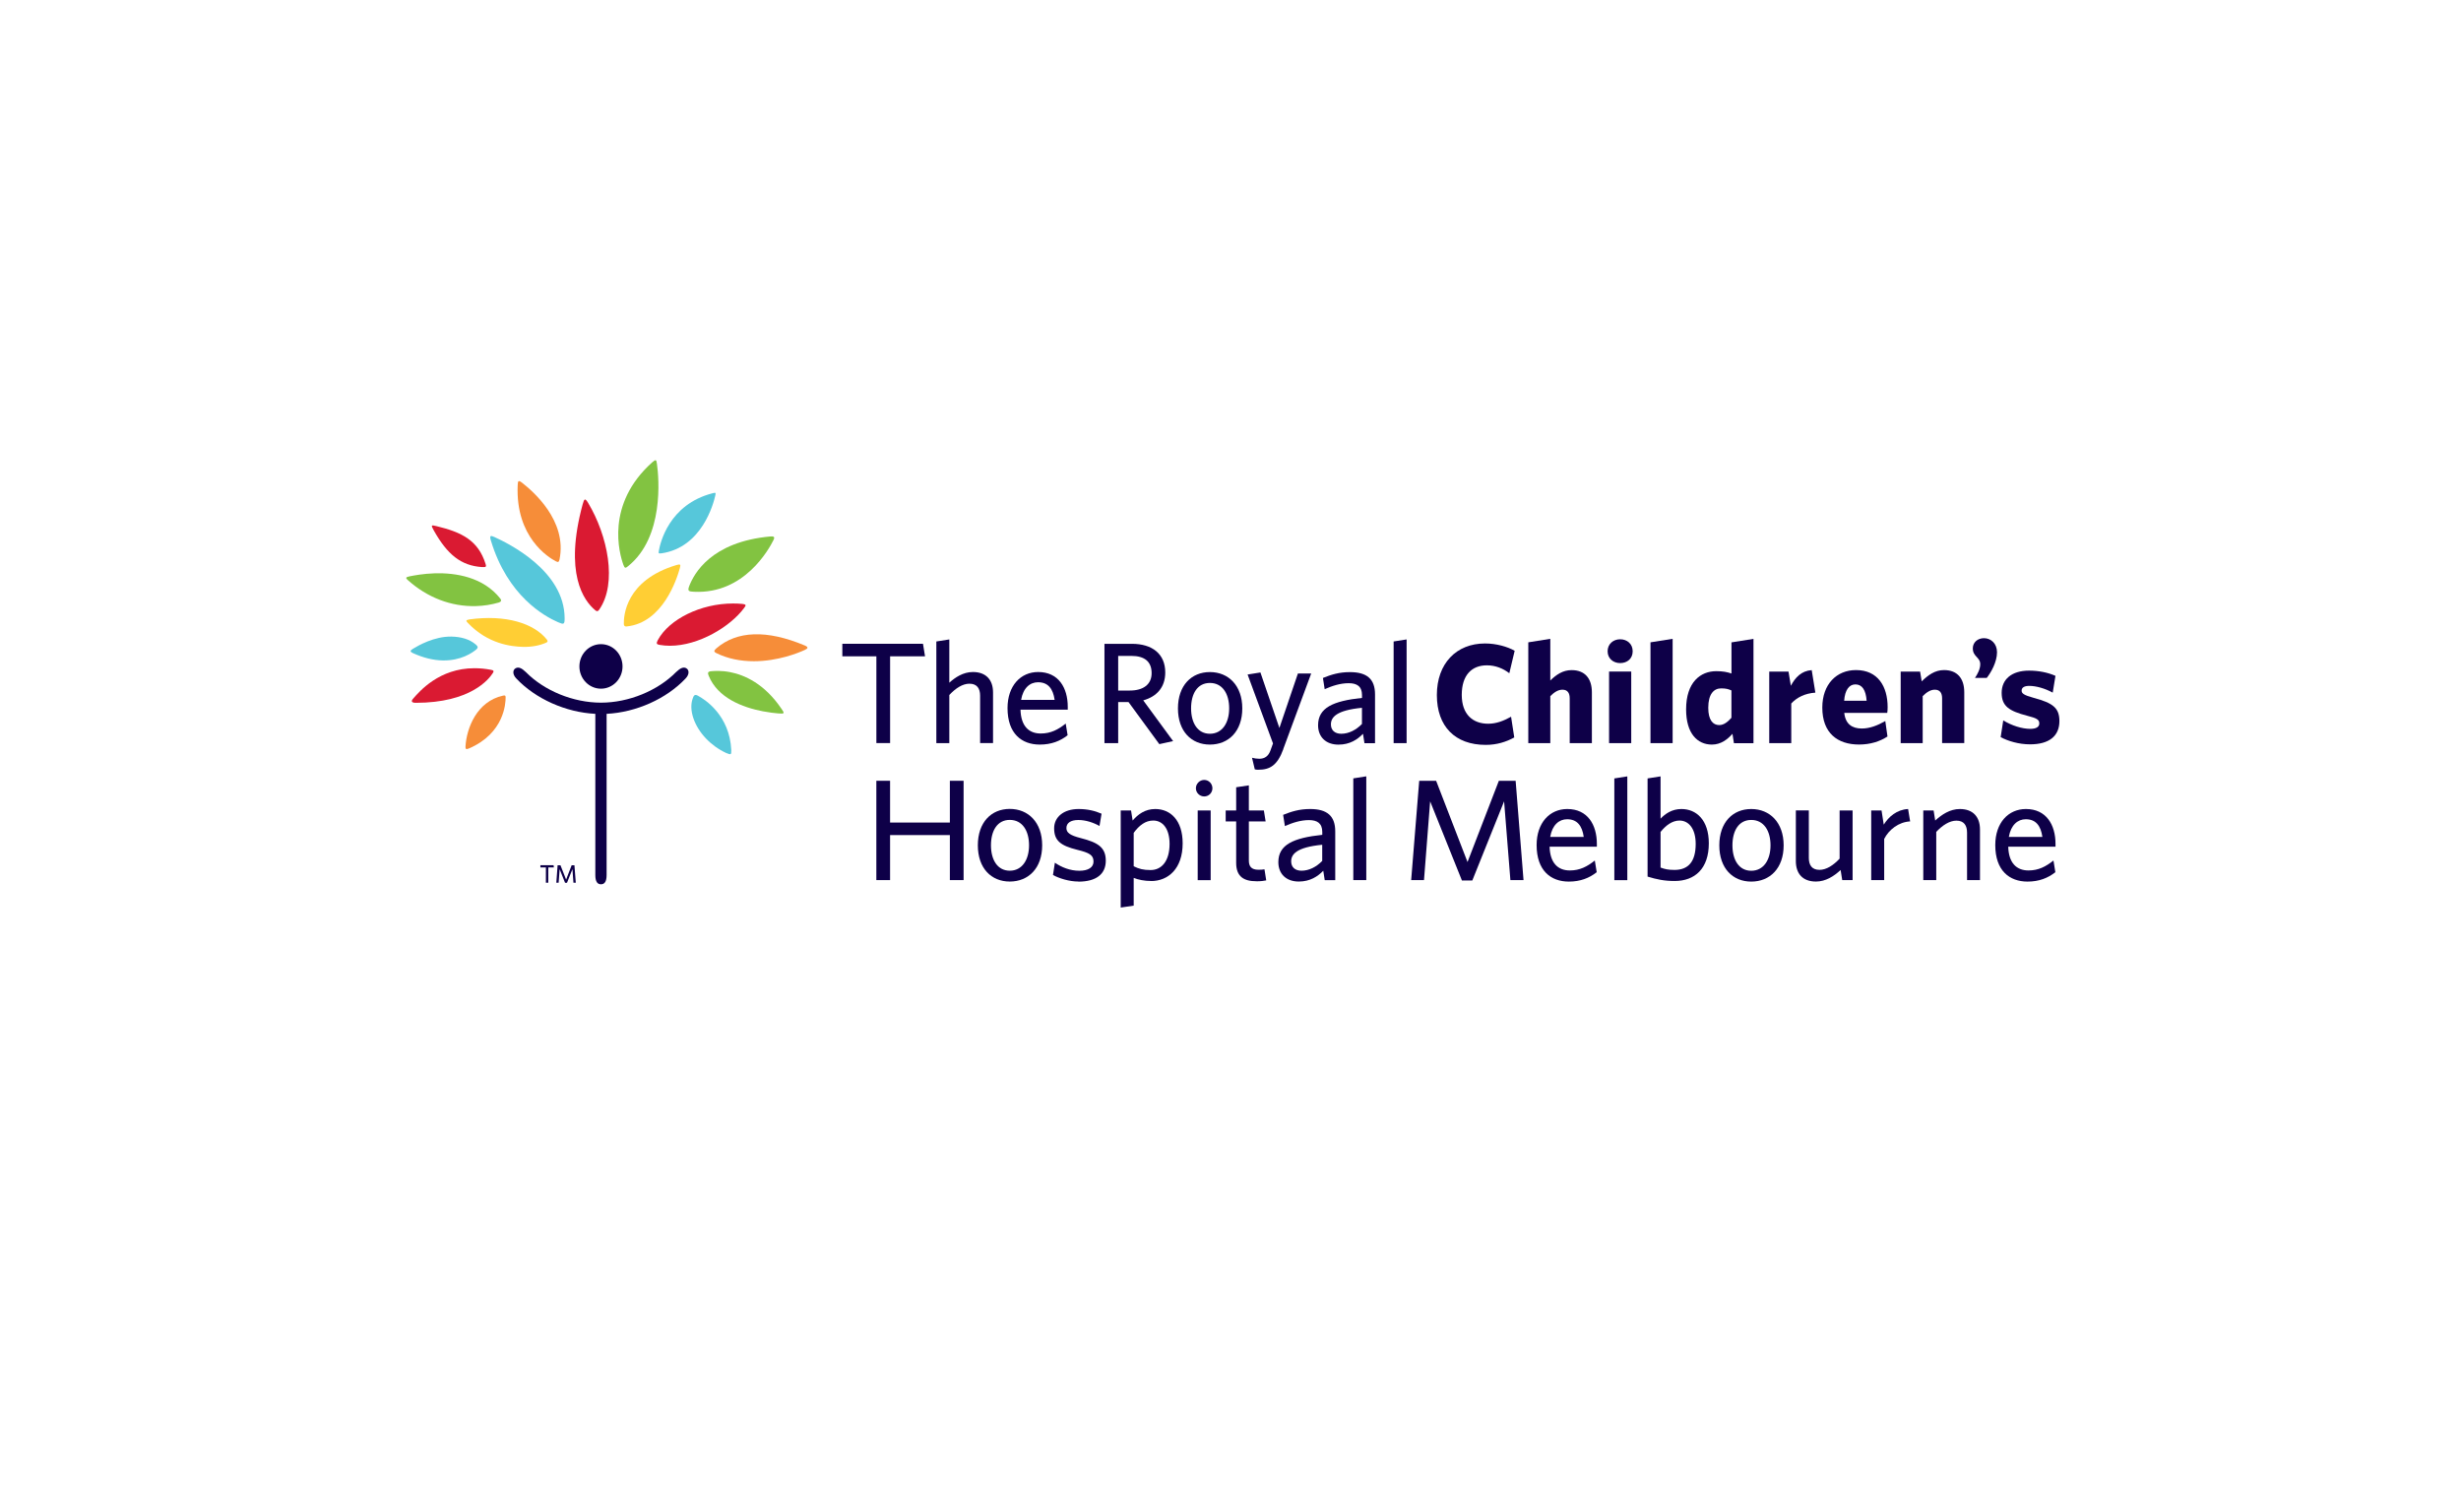 <?xml version="1.0" encoding="UTF-8"?>
<svg xmlns="http://www.w3.org/2000/svg" width="262" height="161" viewBox="0 0 262 161" fill="none">
  <g clip-path="url(#clip0_2993_26812)">
    <path d="M58.245 68.123C56.858 66.354 53.84 65.413 49.966 65.945C49.547 66.014 49.616 66.115 49.807 66.317C51.948 68.57 54.435 68.83 55.652 68.867C56.592 68.894 57.464 68.724 58.144 68.421C58.319 68.341 58.33 68.256 58.239 68.123H58.245Z" fill="#FFCE34"></path>
    <path d="M72.01 60.158C66.596 61.779 66.394 65.573 66.415 66.423C66.415 66.529 66.453 66.721 66.707 66.694C70.565 66.311 72.058 61.641 72.377 60.488C72.483 60.111 72.462 60.02 72.005 60.158H72.01Z" fill="#FFCE34"></path>
    <path d="M52.464 71.667C52.618 71.423 52.533 71.359 52.273 71.311C51.673 71.195 51.083 71.141 50.509 71.141C46.747 71.141 44.659 73.612 43.984 74.377C43.724 74.669 43.83 74.824 44.271 74.824C50.105 74.824 52.06 72.294 52.459 71.667H52.464Z" fill="#DA1A32"></path>
    <path d="M62.041 53.649C60.021 61.062 62.152 63.958 63.369 64.967C63.55 65.121 63.656 65.095 63.789 64.909C65.755 62.082 64.681 56.992 62.62 53.554C62.296 53.012 62.2 53.075 62.041 53.655V53.649Z" fill="#DA1A32"></path>
    <path d="M79.202 64.749C79.414 64.468 79.515 64.345 78.989 64.292C78.676 64.26 78.357 64.25 78.038 64.25C74.606 64.25 71.247 65.913 70.036 68.139C69.829 68.527 69.908 68.602 70.238 68.66C70.583 68.718 70.945 68.75 71.317 68.75C74.393 68.75 77.741 66.715 79.202 64.749Z" fill="#DA1A32"></path>
    <path d="M46.172 56.455C47.629 59.059 49.084 60.212 51.284 60.371C51.757 60.408 51.789 60.328 51.699 60.052C50.912 57.523 49.153 56.662 46.47 56.014C45.896 55.876 45.859 55.892 46.172 56.455Z" fill="#DA1A32"></path>
    <path d="M70.417 58.91C74.737 58.288 75.964 53.596 76.15 52.757C76.219 52.443 76.203 52.427 75.863 52.512C71.214 53.708 70.284 57.81 70.141 58.639C70.093 58.92 70.114 58.947 70.417 58.904V58.91Z" fill="#56C7DA"></path>
    <path d="M50.711 69.144C50.902 68.963 50.907 68.835 50.658 68.623C49.962 68.022 49.037 67.794 48.065 67.773C46.221 67.741 44.531 68.729 43.947 69.08C43.628 69.271 43.654 69.393 43.957 69.531C45.057 70.031 46.131 70.297 47.145 70.313C49.085 70.344 50.291 69.494 50.706 69.144H50.711Z" fill="#56C7DA"></path>
    <path d="M60.111 65.839C60.111 60.748 54.086 57.836 52.646 57.178C52.226 56.986 52.098 57.002 52.258 57.539C54.043 63.474 57.975 65.615 59.399 66.237C60.021 66.508 60.111 66.487 60.111 65.839Z" fill="#56C7DA"></path>
    <path d="M77.853 79.856C77.678 76.173 75.09 74.494 74.303 74.069C73.931 73.857 73.841 74.085 73.735 74.399C73.533 74.989 73.56 75.706 73.82 76.471C74.346 78.012 75.664 79.399 77.306 80.164C77.853 80.387 77.853 80.35 77.853 79.856Z" fill="#56C7DA"></path>
    <path d="M55.114 51.651C54.864 57.188 58.393 59.351 59.184 59.76C59.418 59.882 59.498 59.85 59.567 59.569C60.417 55.392 56.66 52.247 55.603 51.412C55.183 51.083 55.135 51.184 55.114 51.651Z" fill="#F68D39"></path>
    <path d="M53.552 74.059C50.752 74.675 49.673 77.528 49.557 79.468C49.541 79.749 49.62 79.819 49.934 79.68C53.691 78.054 53.829 74.877 53.829 74.255C53.829 74.043 53.776 74.011 53.552 74.059Z" fill="#F68D39"></path>
    <path d="M85.645 68.708C81.644 67.034 78.451 67.135 76.256 69.032C75.964 69.287 75.996 69.404 76.272 69.537C77.463 70.121 78.812 70.397 80.263 70.397C82.776 70.397 84.965 69.531 85.688 69.191C86.028 69.032 86.097 68.894 85.64 68.703L85.645 68.708Z" fill="#F68D39"></path>
    <path d="M83.193 75.456C81.386 72.783 79.25 71.848 77.72 71.556C76.795 71.38 76.067 71.428 75.717 71.46C75.345 71.492 75.323 71.641 75.446 71.938C76.407 74.314 79.07 75.318 81.211 75.727C81.891 75.855 82.465 75.924 82.816 75.95C83.565 76.014 83.533 75.955 83.193 75.451V75.456Z" fill="#82C341"></path>
    <path d="M66.881 60.265C70.712 57.178 70.149 50.881 69.941 49.404C69.878 48.963 69.856 48.846 69.426 49.229C64.436 53.703 65.93 58.947 66.371 60.143C66.519 60.541 66.599 60.493 66.881 60.265Z" fill="#82C341"></path>
    <path d="M43.43 61.768C45.476 63.607 48.026 64.6 50.673 64.526C51.512 64.505 52.325 64.372 53.096 64.149C53.361 64.075 53.404 63.904 53.276 63.745C51.454 61.418 48.505 60.977 46.31 61.035C45.056 61.072 44.025 61.274 43.579 61.365C43.175 61.45 43.165 61.535 43.43 61.774V61.768Z" fill="#82C341"></path>
    <path d="M82.071 57.108C75.652 57.666 73.867 61.141 73.388 62.364C73.154 62.953 73.335 62.974 73.914 63.001C79.233 63.256 81.863 58.479 82.363 57.464C82.48 57.22 82.437 57.082 82.076 57.114L82.071 57.108Z" fill="#82C341"></path>
    <path d="M66.275 70.95C66.275 72.257 65.249 73.32 63.979 73.32C62.709 73.32 61.684 72.257 61.684 70.95C61.684 69.643 62.709 68.58 63.979 68.58C65.249 68.58 66.275 69.638 66.275 70.95Z" fill="#0E0048"></path>
    <path d="M73.05 71.136C72.763 70.987 72.434 71.11 71.977 71.551C70.016 73.538 66.929 74.808 63.98 74.808C61.031 74.808 57.944 73.543 55.983 71.551C55.526 71.11 55.202 70.987 54.91 71.136C54.569 71.312 54.543 71.8 54.973 72.241C57.014 74.404 60.234 75.839 63.379 75.998V93.156C63.379 93.857 63.597 94.144 63.98 94.144C64.362 94.144 64.58 93.857 64.58 93.156V75.998C67.726 75.839 70.941 74.404 72.981 72.241C73.411 71.8 73.385 71.312 73.045 71.136H73.05Z" fill="#0E0048"></path>
    <path d="M104.344 79.117V74.064C104.344 73.304 104.019 72.789 103.206 72.789C102.479 72.789 101.735 73.272 101.065 73.99V79.117H99.684V68.293L101.065 68.076V72.683C101.671 72.135 102.526 71.545 103.578 71.545C104.976 71.545 105.72 72.385 105.72 73.719V79.112H104.338L104.344 79.117Z" fill="#0E0048"></path>
    <path d="M113.675 75.557H108.643C108.691 77.284 109.515 78.092 110.801 78.092C111.874 78.092 112.65 77.672 113.457 77.034L113.659 78.278C112.867 78.899 111.922 79.271 110.694 79.271C108.771 79.271 107.262 78.102 107.262 75.387C107.262 73.007 108.659 71.545 110.524 71.545C112.682 71.545 113.675 73.209 113.675 75.26V75.557ZM110.508 72.635C109.653 72.635 108.925 73.24 108.707 74.516H112.278C112.108 73.315 111.576 72.635 110.508 72.635Z" fill="#0E0048"></path>
    <path d="M124.899 78.899L123.422 79.223L120.143 74.744H119.043V79.117H117.582V68.543H120.499C122.688 68.543 124.054 69.632 124.054 71.593C124.054 73.209 123.108 74.176 121.711 74.563L124.893 78.905L124.899 78.899ZM120.441 69.829H119.043V73.517H120.287C121.7 73.517 122.603 72.879 122.603 71.668C122.603 70.456 121.875 69.829 120.441 69.829Z" fill="#0E0048"></path>
    <path d="M128.807 79.271C126.836 79.271 125.406 77.858 125.406 75.419C125.406 72.98 126.836 71.55 128.807 71.55C130.778 71.55 132.255 72.98 132.255 75.419C132.255 77.858 130.794 79.271 128.807 79.271ZM128.807 72.709C127.473 72.709 126.804 73.862 126.804 75.413C126.804 76.965 127.5 78.118 128.807 78.118C130.114 78.118 130.858 76.97 130.858 75.413C130.858 73.857 130.146 72.709 128.807 72.709Z" fill="#0E0048"></path>
    <path d="M136.619 79.77C135.982 81.497 135.19 81.949 133.963 81.949C133.777 81.949 133.724 81.939 133.585 81.907L133.293 80.674C133.527 80.738 133.803 80.78 134.069 80.78C134.643 80.78 135.031 80.504 135.249 79.909L135.525 79.149L132.82 71.811L134.186 71.593L136.205 77.502L138.176 71.705H139.59L136.609 79.77H136.619Z" fill="#0E0048"></path>
    <path d="M145.26 79.117L145.106 78.123C144.517 78.729 143.709 79.276 142.497 79.276C141.164 79.276 140.324 78.469 140.324 77.21C140.324 75.36 141.908 74.627 145 74.303V73.995C145 73.06 144.442 72.736 143.587 72.736C142.683 72.736 141.833 73.017 141.026 73.373L140.84 72.178C141.722 71.822 142.561 71.556 143.714 71.556C145.516 71.556 146.387 72.284 146.387 73.931V79.122H145.271L145.26 79.117ZM144.995 75.355C142.264 75.621 141.69 76.365 141.69 77.124C141.69 77.73 142.094 78.118 142.79 78.118C143.597 78.118 144.373 77.714 144.995 77.077V75.35V75.355Z" fill="#0E0048"></path>
    <path d="M148.367 79.117V68.293L149.749 68.076V79.117H148.367Z" fill="#0E0048"></path>
    <path d="M167.113 79.117V74.345C167.113 73.798 166.895 73.426 166.338 73.426C165.886 73.426 165.466 73.692 165.046 74.112V79.117H162.703V68.384L165.046 68.012V72.448C165.684 71.827 166.38 71.343 167.315 71.343C168.729 71.343 169.473 72.231 169.473 73.708V79.117H167.113Z" fill="#0E0048"></path>
    <path d="M172.482 70.594C171.733 70.594 171.148 70.095 171.148 69.335C171.148 68.575 171.738 68.06 172.482 68.06C173.226 68.06 173.816 68.554 173.816 69.335C173.816 70.116 173.242 70.594 172.482 70.594ZM171.303 79.117V71.497H173.662V79.117H171.303Z" fill="#0E0048"></path>
    <path d="M175.711 79.117V68.384L178.07 68.012V79.117H175.711Z" fill="#0E0048"></path>
    <path d="M184.594 79.117L184.44 78.123C183.93 78.697 183.229 79.271 182.251 79.271C180.699 79.271 179.504 78.086 179.504 75.525C179.504 72.619 181.04 71.455 182.719 71.455C183.42 71.455 183.898 71.551 184.334 71.705V68.389L186.677 68.017V79.122H184.594V79.117ZM184.329 73.506C183.989 73.352 183.723 73.288 183.229 73.288C182.453 73.288 181.863 73.894 181.863 75.355C181.863 76.662 182.363 77.194 183.027 77.194C183.521 77.194 183.93 76.864 184.329 76.418V73.511V73.506Z" fill="#0E0048"></path>
    <path d="M190.699 74.888V79.117H188.355V71.498H190.406L190.656 73.007C191.124 72.135 191.761 71.423 192.877 71.344L193.265 73.74C192.133 73.82 191.278 74.266 190.704 74.893L190.699 74.888Z" fill="#0E0048"></path>
    <path d="M200.911 75.897H196.342C196.469 77.093 197.181 77.56 198.207 77.56C199.046 77.56 199.87 77.247 200.71 76.763L200.943 78.41C200.125 78.942 199.11 79.266 197.915 79.266C195.63 79.266 194.004 78.054 194.004 75.334C194.004 72.847 195.524 71.338 197.591 71.338C199.918 71.338 200.959 73.081 200.959 75.286C200.959 75.52 200.943 75.77 200.917 75.892L200.911 75.897ZM197.527 72.863C196.873 72.863 196.411 73.442 196.331 74.606H198.722C198.643 73.458 198.239 72.863 197.527 72.863Z" fill="#0E0048"></path>
    <path d="M206.758 79.117V74.346C206.758 73.798 206.54 73.426 205.982 73.426C205.53 73.426 205.111 73.692 204.691 74.112V79.117H202.348V71.498H204.415L204.585 72.539C205.27 71.87 205.998 71.338 206.96 71.338C208.373 71.338 209.117 72.225 209.117 73.703V79.112H206.758V79.117Z" fill="#0E0048"></path>
    <path d="M211.505 72.172H210.256C210.5 71.822 210.819 71.242 210.819 70.722C210.819 69.957 210.027 69.925 210.027 69.027C210.027 68.384 210.548 67.943 211.218 67.943C211.951 67.943 212.604 68.511 212.604 69.441C212.604 70.477 211.967 71.593 211.51 72.172H211.505Z" fill="#0E0048"></path>
    <path d="M216.127 79.245C214.916 79.245 213.784 78.899 212.992 78.479L213.268 76.694C214.166 77.252 215.272 77.597 216.143 77.597C216.791 77.597 217.105 77.379 217.105 77.023C217.105 76.636 216.887 76.466 215.814 76.2C213.901 75.7 213.098 75.19 213.098 73.761C213.098 72.332 214.151 71.397 216.016 71.397C217.041 71.397 218.035 71.598 218.826 71.954L218.534 73.74C217.711 73.288 216.765 73.022 216.032 73.022C215.474 73.022 215.224 73.224 215.224 73.522C215.224 73.82 215.442 74.005 216.515 74.298C218.534 74.84 219.246 75.355 219.246 76.769C219.246 78.373 218.141 79.245 216.127 79.245Z" fill="#0E0048"></path>
    <path d="M101.124 93.698V88.905H94.758V93.698H93.297V83.124H94.758V87.571H101.124V83.124H102.585V93.698H101.124Z" fill="#0E0048"></path>
    <path d="M107.502 93.852C105.531 93.852 104.102 92.438 104.102 89.994C104.102 87.55 105.531 86.12 107.502 86.12C109.474 86.12 110.951 87.555 110.951 89.994C110.951 92.433 109.489 93.852 107.502 93.852ZM107.502 87.289C106.169 87.289 105.499 88.442 105.499 89.994C105.499 91.546 106.195 92.698 107.502 92.698C108.809 92.698 109.553 91.546 109.553 89.994C109.553 88.442 108.841 87.289 107.502 87.289Z" fill="#0E0048"></path>
    <path d="M114.806 93.851C113.828 93.851 112.739 93.511 112.102 93.155L112.303 91.848C113.005 92.326 113.903 92.704 114.912 92.704C115.858 92.704 116.416 92.342 116.416 91.726C116.416 91.041 115.996 90.791 114.663 90.467C112.92 90.031 112.224 89.505 112.224 88.182C112.224 87.002 113.217 86.131 114.833 86.131C115.747 86.131 116.57 86.317 117.272 86.63L117.054 87.938C116.4 87.566 115.577 87.3 114.806 87.3C113.967 87.3 113.531 87.629 113.531 88.155C113.531 88.65 113.903 88.931 115.067 89.229C116.9 89.696 117.723 90.222 117.723 91.636C117.723 93.049 116.714 93.862 114.806 93.862V93.851Z" fill="#0E0048"></path>
    <path d="M122.559 93.793C121.831 93.793 121.162 93.655 120.694 93.463V96.418L119.312 96.62V86.285H120.412L120.582 87.358C121.14 86.705 121.9 86.131 122.989 86.131C124.589 86.131 125.907 87.311 125.907 89.787C125.907 92.491 124.355 93.798 122.554 93.798L122.559 93.793ZM122.777 87.358C121.937 87.358 121.289 87.868 120.694 88.665V92.225C121.252 92.502 121.704 92.629 122.495 92.629C123.659 92.629 124.514 91.683 124.514 89.845C124.514 88.23 123.786 87.358 122.777 87.358Z" fill="#0E0048"></path>
    <path d="M128.204 84.792C127.72 84.792 127.316 84.404 127.316 83.921C127.316 83.437 127.72 83.033 128.204 83.033C128.687 83.033 129.075 83.437 129.075 83.921C129.075 84.404 128.687 84.792 128.204 84.792ZM127.508 93.703V86.285H128.889V93.703H127.508Z" fill="#0E0048"></path>
    <path d="M133.761 93.82C132.454 93.82 131.604 93.357 131.604 91.864V87.449H130.488V86.285H131.604V83.814L132.954 83.612V86.285H134.553L134.739 87.449H132.954V91.615C132.954 92.22 133.203 92.597 133.979 92.597C134.229 92.597 134.447 92.582 134.617 92.55L134.803 93.729C134.569 93.777 134.245 93.825 133.761 93.825V93.82Z" fill="#0E0048"></path>
    <path d="M141.03 93.697L140.876 92.704C140.286 93.309 139.478 93.851 138.267 93.851C136.933 93.851 136.094 93.044 136.094 91.784C136.094 89.935 137.677 89.207 140.77 88.878V88.57C140.77 87.635 140.212 87.311 139.356 87.311C138.453 87.311 137.603 87.592 136.79 87.948L136.604 86.752C137.491 86.397 138.331 86.131 139.478 86.131C141.28 86.131 142.151 86.864 142.151 88.511V93.708H141.035L141.03 93.697ZM140.764 89.935C138.033 90.201 137.459 90.945 137.459 91.705C137.459 92.311 137.863 92.698 138.559 92.698C139.367 92.698 140.143 92.295 140.764 91.657V89.93V89.935Z" fill="#0E0048"></path>
    <path d="M144.074 93.698V82.868L145.456 82.651V93.698H144.074Z" fill="#0E0048"></path>
    <path d="M160.798 93.698L160.128 85.313L156.743 93.74H155.638L152.254 85.313L151.6 93.698H150.234L151.09 83.124H152.891L156.233 91.774L159.57 83.124H161.356L162.195 93.698H160.798Z" fill="#0E0048"></path>
    <path d="M170.003 90.143H164.971C165.019 91.864 165.843 92.672 167.129 92.672C168.202 92.672 168.978 92.252 169.785 91.614L169.987 92.858C169.196 93.48 168.25 93.857 167.022 93.857C165.099 93.857 163.59 92.688 163.59 89.967C163.59 87.592 164.987 86.131 166.852 86.131C169.01 86.131 170.003 87.794 170.003 89.845V90.143ZM166.836 87.22C165.981 87.22 165.253 87.826 165.035 89.101H168.606C168.436 87.906 167.904 87.22 166.836 87.22Z" fill="#0E0048"></path>
    <path d="M171.863 93.698V82.874L173.245 82.656V93.703H171.863V93.698Z" fill="#0E0048"></path>
    <path d="M178.288 93.793C177.172 93.793 176.38 93.623 175.402 93.326V82.874L176.784 82.656V87.157C177.278 86.641 177.995 86.131 179.005 86.131C180.604 86.131 181.922 87.311 181.922 89.781C181.922 92.486 180.429 93.793 178.288 93.793ZM178.803 87.359C178.027 87.359 177.342 87.874 176.784 88.57V92.364C177.246 92.534 177.592 92.614 178.272 92.614C179.717 92.614 180.525 91.758 180.525 89.845C180.525 88.23 179.791 87.359 178.803 87.359Z" fill="#0E0048"></path>
    <path d="M186.44 93.857C184.468 93.857 183.039 92.443 183.039 89.999C183.039 87.555 184.468 86.131 186.44 86.131C188.411 86.131 189.888 87.56 189.888 89.999C189.888 92.438 188.432 93.857 186.44 93.857ZM186.44 87.294C185.106 87.294 184.437 88.448 184.437 89.999C184.437 91.551 185.133 92.704 186.44 92.704C187.747 92.704 188.491 91.556 188.491 89.999C188.491 88.442 187.773 87.294 186.44 87.294Z" fill="#0E0048"></path>
    <path d="M196.124 93.698L195.954 92.624C195.252 93.278 194.37 93.852 193.329 93.852C191.915 93.852 191.188 93.012 191.188 91.673V86.28H192.569V91.333C192.569 92.098 192.898 92.608 193.706 92.608C194.434 92.608 195.183 92.125 195.847 91.413V86.285H197.229V93.698H196.124Z" fill="#0E0048"></path>
    <path d="M200.592 89.314V93.697H199.211V86.285H200.311L200.545 87.794C201.071 86.954 201.926 86.195 203.138 86.131L203.355 87.449C202.128 87.512 201.087 88.336 200.592 89.314Z" fill="#0E0048"></path>
    <path d="M209.414 93.697V88.644C209.414 87.884 209.09 87.369 208.282 87.369C207.554 87.369 206.805 87.852 206.135 88.564V93.697H204.754V86.285H205.854L206.024 87.358C206.725 86.721 207.591 86.131 208.649 86.131C210.046 86.131 210.79 86.97 210.79 88.304V93.697H209.409H209.414Z" fill="#0E0048"></path>
    <path d="M218.831 90.143H213.799C213.847 91.864 214.671 92.672 215.957 92.672C217.03 92.672 217.806 92.252 218.614 91.614L218.815 92.858C218.024 93.48 217.078 93.857 215.851 93.857C213.927 93.857 212.418 92.688 212.418 89.967C212.418 87.592 213.815 86.131 215.68 86.131C217.838 86.131 218.831 87.794 218.831 89.845V90.143ZM215.665 87.22C214.809 87.22 214.081 87.826 213.863 89.101H217.434C217.264 87.906 216.733 87.22 215.665 87.22Z" fill="#0E0048"></path>
    <path d="M158.171 79.303C154.924 79.303 152.969 77.353 152.969 73.995C152.969 70.637 155.046 68.506 158.091 68.506C159.302 68.506 160.477 68.846 161.253 69.282L160.684 71.673C160.03 71.173 159.223 70.833 158.293 70.833C156.678 70.833 155.62 71.88 155.62 73.979C155.62 76.078 156.816 77.05 158.431 77.05C159.302 77.05 160.062 76.752 160.87 76.306L161.21 78.511C160.339 78.99 159.345 79.303 158.165 79.303" fill="#0E0048"></path>
    <path d="M94.761 69.877V79.112H93.3V69.877H89.676V68.538H98.262L98.48 69.877H94.761Z" fill="#0E0048"></path>
    <path d="M58.371 92.348V93.979H58.116V92.348H57.531V92.114H58.934L58.966 92.348H58.365H58.371ZM61.049 93.979L60.943 92.534L60.363 93.984H60.156L59.582 92.539L59.471 93.979H59.226L59.364 92.119H59.667L60.268 93.644L60.858 92.119H61.155L61.298 93.979H61.044H61.049Z" fill="#0E0048"></path>
  </g>
  <defs>
    <clipPath id="clip0_2993_26812">
      <rect width="176" height="62" fill="white" transform="translate(43.25 49)"></rect>
    </clipPath>
  </defs>
</svg>
